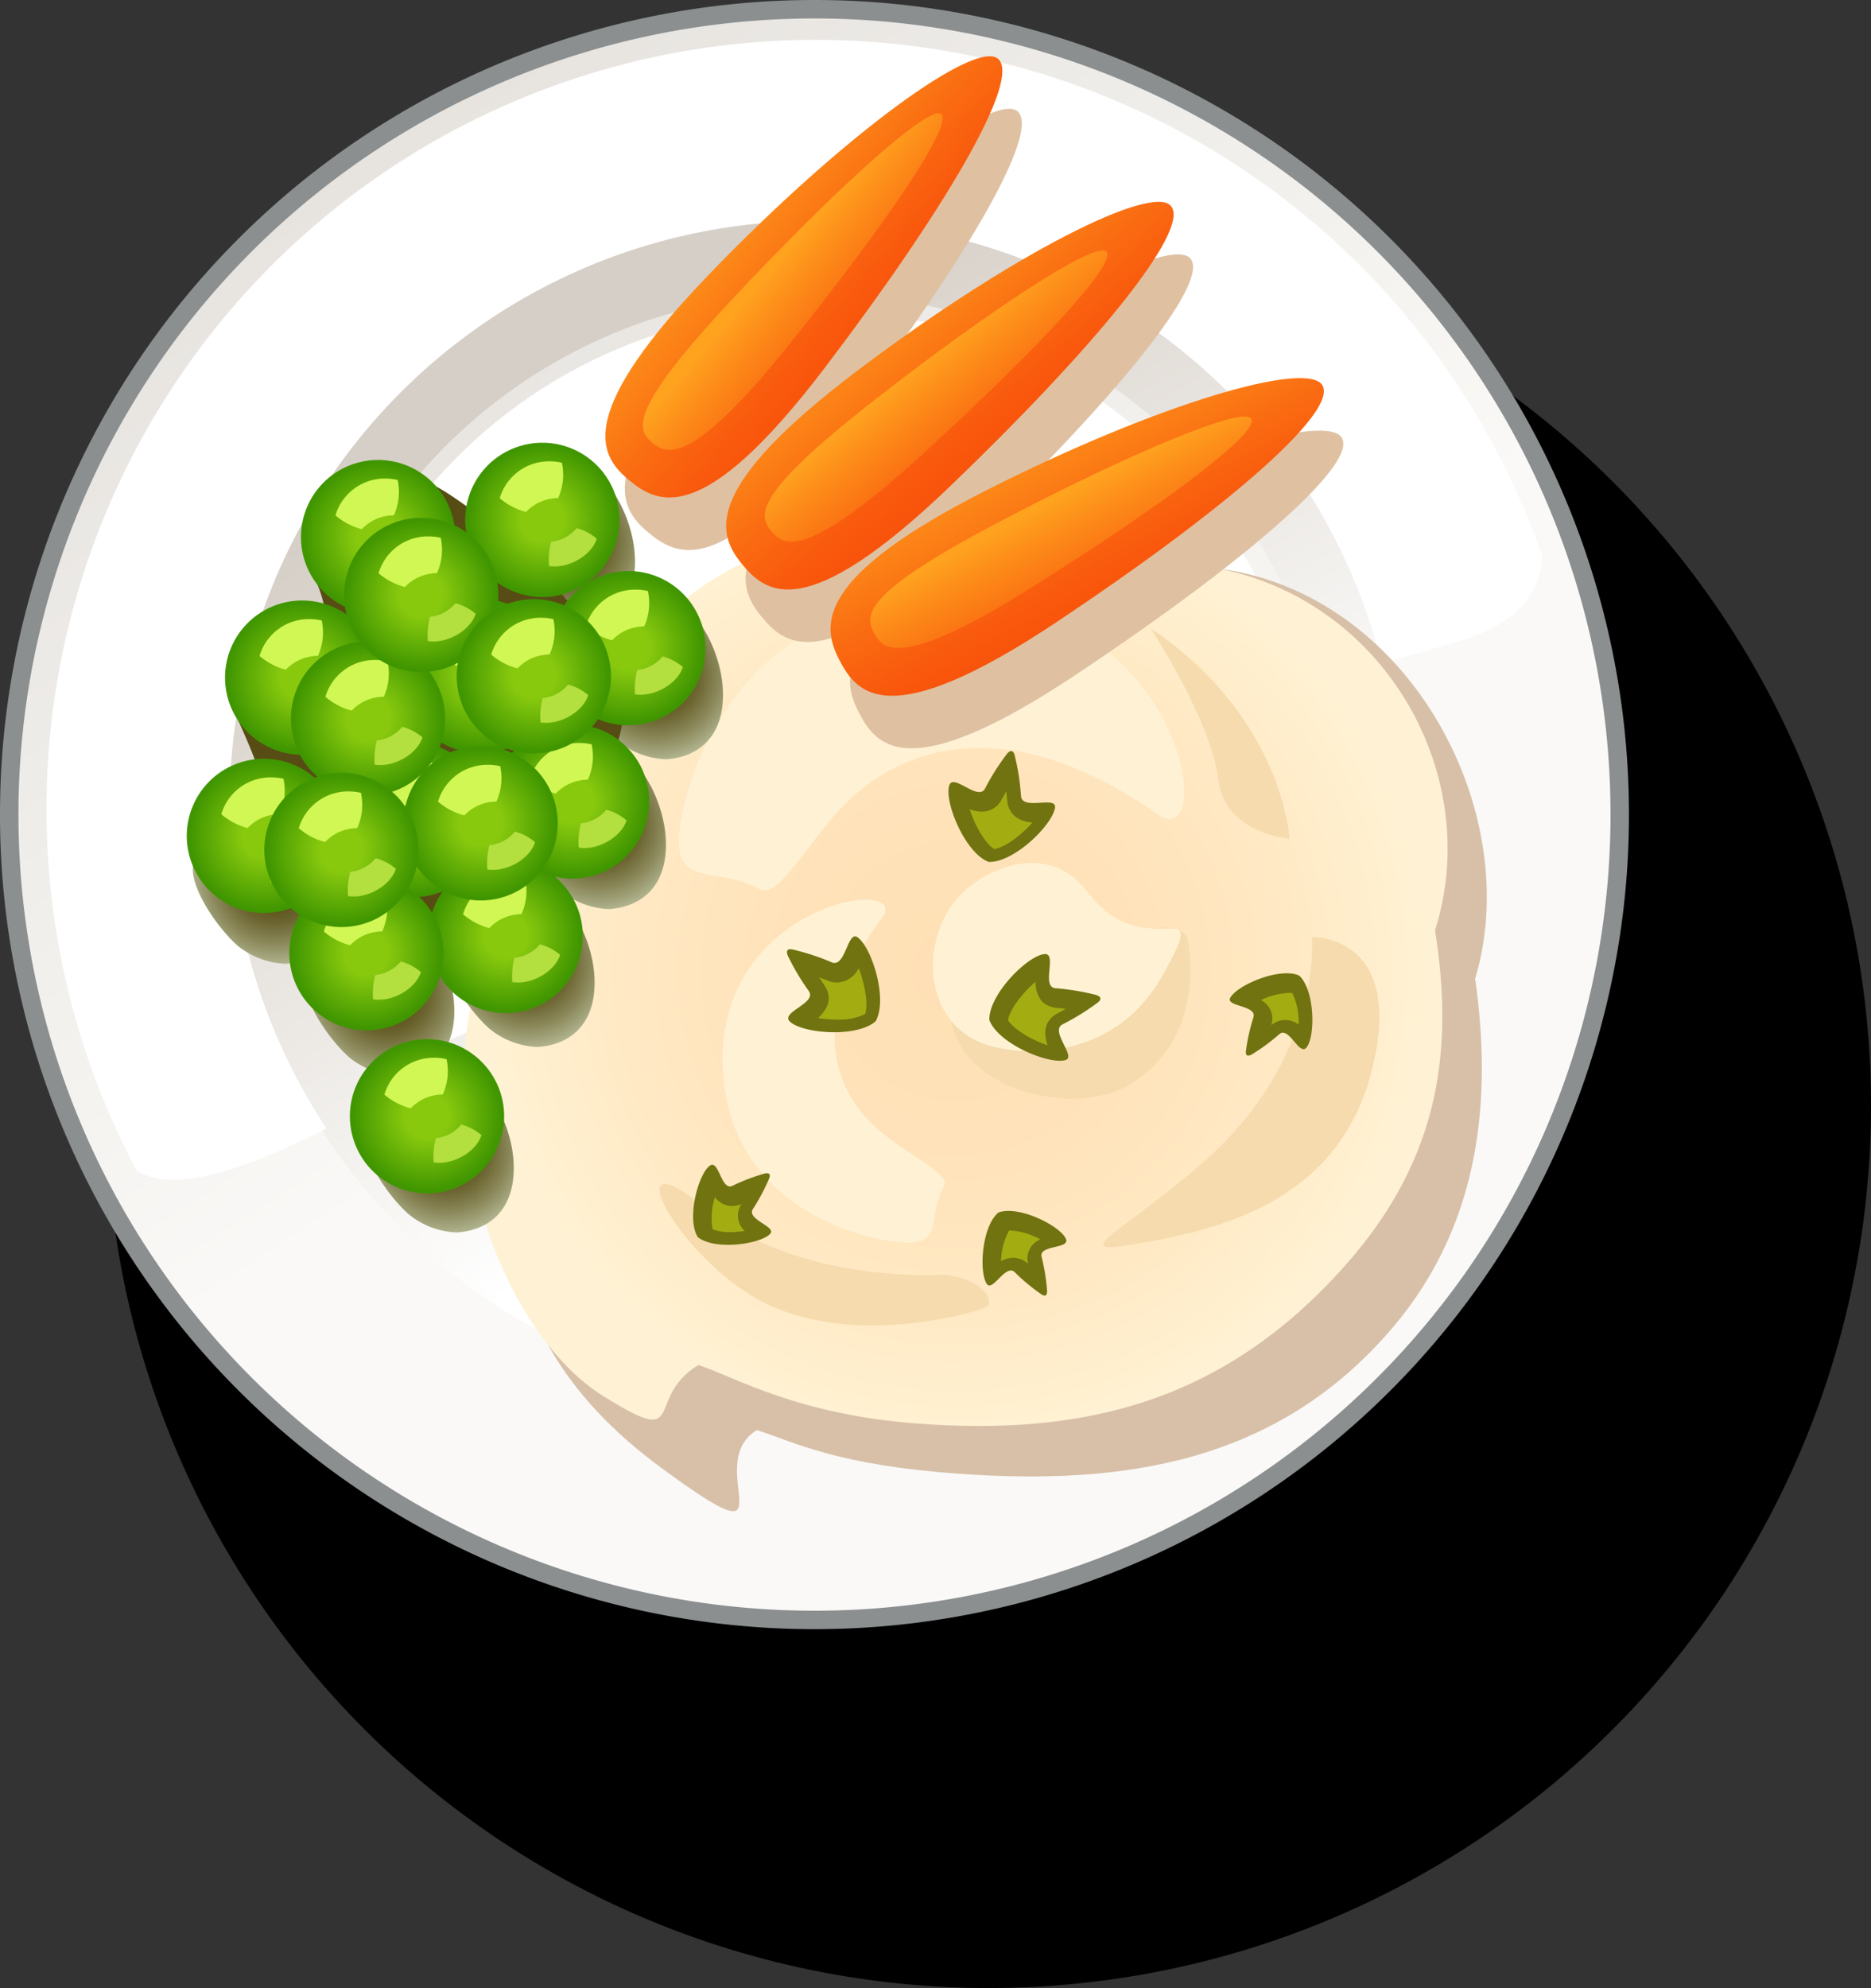 <svg xmlns="http://www.w3.org/2000/svg" xmlns:xlink="http://www.w3.org/1999/xlink" viewBox="0 0 215.754 229.223">
  <rect x="0" y="0" width="215.754" height="229.223" fill="#333333" stroke="none"/>
  <defs>
    <style>
      .cls-1 {
        fill: url(#radial-gradient);
      }

      .cls-2 {
        mask: url(#mask);
      }

      .cls-3 {
        fill: #8b8f90;
      }

      .cls-4 {
        fill: url(#linear-gradient);
      }

      .cls-5 {
        fill: url(#linear-gradient-2);
      }

      .cls-6 {
        fill: #fff;
      }

      .cls-7 {
        fill: url(#linear-gradient-3);
      }

      .cls-8 {
        fill: url(#linear-gradient-4);
      }

      .cls-9 {
        fill: #d8c0a8;
      }

      .cls-10 {
        fill: url(#radial-gradient-2);
      }

      .cls-11 {
        fill: url(#radial-gradient-3);
      }

      .cls-12 {
        fill: #f5dbad;
      }

      .cls-13 {
        fill: url(#radial-gradient-4);
      }

      .cls-14 {
        fill: url(#radial-gradient-5);
      }

      .cls-15 {
        fill: url(#radial-gradient-6);
      }

      .cls-16 {
        fill: url(#radial-gradient-7);
      }

      .cls-17 {
        fill: url(#radial-gradient-8);
      }

      .cls-18 {
        fill: url(#radial-gradient-9);
      }

      .cls-19 {
        fill: url(#radial-gradient-10);
      }

      .cls-20 {
        fill: url(#radial-gradient-11);
      }

      .cls-21 {
        fill: url(#radial-gradient-12);
      }

      .cls-22 {
        fill: url(#radial-gradient-13);
      }

      .cls-23 {
        fill: url(#radial-gradient-14);
      }

      .cls-24 {
        fill: #d1f754;
      }

      .cls-25 {
        fill: #b3df3f;
      }

      .cls-26 {
        fill: url(#radial-gradient-15);
      }

      .cls-27 {
        fill: url(#radial-gradient-16);
      }

      .cls-28 {
        fill: url(#radial-gradient-17);
      }

      .cls-29 {
        fill: url(#radial-gradient-18);
      }

      .cls-30 {
        fill: url(#radial-gradient-19);
      }

      .cls-31 {
        fill: url(#radial-gradient-20);
      }

      .cls-32 {
        fill: url(#radial-gradient-21);
      }

      .cls-33 {
        fill: url(#radial-gradient-22);
      }

      .cls-34 {
        fill: url(#radial-gradient-23);
      }

      .cls-35 {
        fill: url(#radial-gradient-24);
      }

      .cls-36 {
        fill: url(#radial-gradient-25);
      }

      .cls-37 {
        fill: url(#radial-gradient-26);
      }

      .cls-38 {
        fill: url(#radial-gradient-27);
      }

      .cls-39 {
        fill: url(#radial-gradient-28);
      }

      .cls-40 {
        fill: url(#radial-gradient-29);
      }

      .cls-41 {
        fill: #dfc1a2;
      }

      .cls-42 {
        fill: #70730f;
      }

      .cls-43 {
        fill: #a3ad12;
      }

      .cls-44 {
        fill: url(#linear-gradient-5);
      }

      .cls-45 {
        fill: url(#linear-gradient-6);
      }

      .cls-46 {
        fill: url(#linear-gradient-7);
      }

      .cls-47 {
        fill: url(#linear-gradient-8);
      }

      .cls-48 {
        fill: url(#linear-gradient-9);
      }

      .cls-49 {
        fill: url(#linear-gradient-10);
      }
    </style>
    <radialGradient id="radial-gradient" cx="114.001" cy="127.469" r="103.428" gradientUnits="userSpaceOnUse">
      <stop offset="0" stop-color="#fff"/>
      <stop offset="0.089" stop-color="#f2f2f2"/>
      <stop offset="0.257" stop-color="#cecece"/>
      <stop offset="0.484" stop-color="#949494"/>
      <stop offset="0.76" stop-color="#464646"/>
      <stop offset="0.986"/>
    </radialGradient>
    <mask id="mask" x="10.571" y="24.041" width="206.858" height="206.855" maskUnits="userSpaceOnUse">
      <path class="cls-1" d="M217.43,127.471A103.429,103.429,0,1,1,114.002,24.041,103.427,103.427,0,0,1,217.43,127.471Z"/>
    </mask>
    <linearGradient id="linear-gradient" x1="6.99" y1="-41.164" x2="99.657" y2="102.836" gradientUnits="userSpaceOnUse">
      <stop offset="0" stop-color="#dbd6d1"/>
      <stop offset="0.835" stop-color="#f4f3f0"/>
      <stop offset="1" stop-color="#faf9f7"/>
    </linearGradient>
    <linearGradient id="linear-gradient-2" x1="66.186" y1="45.504" x2="109.543" y2="121.194" gradientUnits="userSpaceOnUse">
      <stop offset="0" stop-color="#dbcfc2"/>
      <stop offset="0.54" stop-color="#ede8e1"/>
      <stop offset="1" stop-color="#fff"/>
    </linearGradient>
    <linearGradient id="linear-gradient-3" x1="66.186" y1="44.504" x2="109.543" y2="120.194" gradientUnits="userSpaceOnUse">
      <stop offset="0" stop-color="#d6cfc7"/>
      <stop offset="0.585" stop-color="#edeae6"/>
      <stop offset="1" stop-color="#fff"/>
    </linearGradient>
    <linearGradient id="linear-gradient-4" x1="-10.597" y1="-10.595" x2="124.414" y2="124.416" xlink:href="#linear-gradient"/>
    <radialGradient id="radial-gradient-2" cx="110.175" cy="111.889" r="54.681" gradientUnits="userSpaceOnUse">
      <stop offset="0" stop-color="#ffe0b5"/>
      <stop offset="0.367" stop-color="#ffe2b9"/>
      <stop offset="0.709" stop-color="#ffe9c4"/>
      <stop offset="1" stop-color="#fff2d4"/>
    </radialGradient>
    <radialGradient id="radial-gradient-3" cx="107.421" cy="85.829" r="23.801" gradientUnits="userSpaceOnUse">
      <stop offset="0" stop-color="#fff2d4"/>
      <stop offset="0.964" stop-color="#fff2d4"/>
      <stop offset="1" stop-color="#fff2d4"/>
    </radialGradient>
    <radialGradient id="radial-gradient-4" cx="3235.09" cy="-2083.052" r="19.123" gradientTransform="matrix(-0.017, -0.846, 0.935, -0.019, 2098.654, 2821.772)" xlink:href="#radial-gradient-3"/>
    <radialGradient id="radial-gradient-5" cx="121.874" cy="110.355" r="12.684" xlink:href="#radial-gradient-3"/>
    <radialGradient id="radial-gradient-6" cx="75.618" cy="77.869" r="10.126" gradientUnits="userSpaceOnUse">
      <stop offset="0.229" stop-color="#574d14"/>
      <stop offset="0.336" stop-color="#5d541c"/>
      <stop offset="0.502" stop-color="#6d6632"/>
      <stop offset="0.707" stop-color="#888557"/>
      <stop offset="0.942" stop-color="#acaf89"/>
      <stop offset="0.999" stop-color="#b6ba96"/>
    </radialGradient>
    <radialGradient id="radial-gradient-7" cx="69.037" cy="95.142" r="10.126" xlink:href="#radial-gradient-6"/>
    <radialGradient id="radial-gradient-8" cx="60.813" cy="111.043" r="10.125" xlink:href="#radial-gradient-6"/>
    <radialGradient id="radial-gradient-9" cx="51.491" cy="132.428" r="10.125" xlink:href="#radial-gradient-6"/>
    <radialGradient id="radial-gradient-10" cx="44.636" cy="114.334" r="10.126" xlink:href="#radial-gradient-6"/>
    <radialGradient id="radial-gradient-11" cx="31.751" cy="101.447" r="10.126" xlink:href="#radial-gradient-6"/>
    <radialGradient id="radial-gradient-12" cx="65.473" cy="62.515" r="10.126" xlink:href="#radial-gradient-6"/>
    <radialGradient id="radial-gradient-13" cx="51.721" cy="80.937" r="29.515" gradientUnits="userSpaceOnUse">
      <stop offset="0.229" stop-color="#574d14"/>
      <stop offset="0.999" stop-color="#574d14"/>
    </radialGradient>
    <radialGradient id="radial-gradient-14" cx="55.409" cy="77.95" r="8.894" gradientUnits="userSpaceOnUse">
      <stop offset="0.282" stop-color="#88c90e"/>
      <stop offset="0.969" stop-color="#409600"/>
    </radialGradient>
    <radialGradient id="radial-gradient-15" cx="47.653" cy="94.546" r="8.893" xlink:href="#radial-gradient-14"/>
    <radialGradient id="radial-gradient-16" cx="34.846" cy="78.13" r="8.893" xlink:href="#radial-gradient-14"/>
    <radialGradient id="radial-gradient-17" cx="43.6" cy="61.926" r="8.893" xlink:href="#radial-gradient-14"/>
    <radialGradient id="radial-gradient-18" cx="62.54" cy="59.941" r="8.893" xlink:href="#radial-gradient-14"/>
    <radialGradient id="radial-gradient-19" cx="72.462" cy="74.733" r="8.893" xlink:href="#radial-gradient-14"/>
    <radialGradient id="radial-gradient-20" cx="65.969" cy="92.411" r="8.893" xlink:href="#radial-gradient-14"/>
    <radialGradient id="radial-gradient-21" cx="30.433" cy="96.38" r="8.893" xlink:href="#radial-gradient-14"/>
    <radialGradient id="radial-gradient-22" cx="58.312" cy="107.918" r="8.893" xlink:href="#radial-gradient-14"/>
    <radialGradient id="radial-gradient-23" cx="42.257" cy="109.902" r="8.893" xlink:href="#radial-gradient-14"/>
    <radialGradient id="radial-gradient-24" cx="55.425" cy="94.93" r="8.893" xlink:href="#radial-gradient-14"/>
    <radialGradient id="radial-gradient-25" cx="42.438" cy="82.844" r="8.893" xlink:href="#radial-gradient-14"/>
    <radialGradient id="radial-gradient-26" cx="48.57" cy="68.595" r="8.893" xlink:href="#radial-gradient-14"/>
    <radialGradient id="radial-gradient-27" cx="61.559" cy="77.975" r="8.893" xlink:href="#radial-gradient-14"/>
    <radialGradient id="radial-gradient-28" cx="39.371" cy="97.997" r="8.893" xlink:href="#radial-gradient-14"/>
    <radialGradient id="radial-gradient-29" cx="49.241" cy="128.705" r="8.893" xlink:href="#radial-gradient-14"/>
    <linearGradient id="linear-gradient-5" x1="634.782" y1="-1236.075" x2="634.782" y2="-1265.187" gradientTransform="matrix(0.882, -0.472, 0.42, 0.786, 89.621, 1340.684)" gradientUnits="userSpaceOnUse">
      <stop offset="0" stop-color="#f8510b"/>
      <stop offset="0.19" stop-color="#f9590d"/>
      <stop offset="0.479" stop-color="#fa6e12"/>
      <stop offset="0.829" stop-color="#fd901a"/>
      <stop offset="0.998" stop-color="#ffa31f"/>
    </linearGradient>
    <linearGradient id="linear-gradient-6" x1="632.754" y1="-1232.284" x2="632.754" y2="-1252.673" xlink:href="#linear-gradient-5"/>
    <linearGradient id="linear-gradient-7" x1="980.758" y1="-1661.045" x2="980.758" y2="-1689.781" gradientTransform="matrix(0.771, -0.637, 0.568, 0.687, 303.246, 1818.434)" xlink:href="#linear-gradient-5"/>
    <linearGradient id="linear-gradient-8" x1="978.723" y1="-1657.328" x2="978.723" y2="-1677.393" gradientTransform="matrix(0.771, -0.637, 0.568, 0.687, 303.246, 1818.434)" xlink:href="#linear-gradient-5"/>
    <linearGradient id="linear-gradient-9" x1="1339.992" y1="-1969.446" x2="1339.992" y2="-1998.222" gradientTransform="matrix(0.648, -0.762, 0.679, 0.577, 570.957, 2195.436)" xlink:href="#linear-gradient-5"/>
    <linearGradient id="linear-gradient-10" x1="1337.949" y1="-1965.65" x2="1337.949" y2="-1985.809" gradientTransform="matrix(0.648, -0.762, 0.679, 0.577, 570.957, 2195.436)" xlink:href="#linear-gradient-5"/>
  </defs>
  <title>Datový zdroj 12</title>
  <g id="Vrstva_2" data-name="Vrstva 2">
    <g id="Layer_1" data-name="Layer 1">
      <g>
        <g>
          <g class="cls-2">
            <path d="M215.754,127.471A101.753,101.753,0,1,1,114.002,25.715,101.753,101.753,0,0,1,215.754,127.471Z"/>
          </g>
          <path class="cls-3" d="M187.844,93.922A93.922,93.922,0,1,1,93.921,0,93.923,93.923,0,0,1,187.844,93.922Z"/>
          <path class="cls-4" d="M185.716,93.922A91.794,91.794,0,1,1,93.921,2.129,91.796,91.796,0,0,1,185.716,93.922Z"/>
          <path class="cls-5" d="M161.377,93.922a67.456,67.456,0,1,1-67.456-67.455A67.456,67.456,0,0,1,161.377,93.922Z"/>
          <path class="cls-6" d="M168.895,73.725c6.456-2.08,8.756-5.664,8.949-9.598A88.709,88.709,0,1,0,15.778,135.012c8.891,5.137,30.645-9.979,64.413-28.586C117.028,86.129,157.243,77.484,168.895,73.725Z"/>
          <path class="cls-7" d="M161.377,92.922a67.456,67.456,0,1,1-67.456-67.455A67.456,67.456,0,0,1,161.377,92.922Z"/>
          <path class="cls-8" d="M154.044,93.922A60.123,60.123,0,1,1,93.921,33.801,60.123,60.123,0,0,1,154.044,93.922Z"/>
          <path class="cls-6" d="M142.507,80.791c4.212-1.359,5.713-3.697,5.838-6.262a57.867,57.867,0,1,0-105.72,46.238c5.799,3.352,19.989-6.508,42.019-18.645C108.673,88.883,134.906,83.242,142.507,80.791Z"/>
        </g>
        <path class="cls-9" d="M93.705,70.209c9.578-3.674,20.5,2,39.25-4.75,26.436-2.66,43.563,26.15,37.15,47.387,1.926,13.51.781,28.107-9.483,40.197-13.399,15.781-31.288,18.193-49.907,16.891-14.065-.98-18.96-3.586-23.436-5.047-6.616,4.062,4.912,16.092-11.073,4.322-22.75-16.75-21.75-39.25-4.75-69C71.981,84.977,81.134,75.035,93.705,70.209Z"/>
        <path class="cls-10" d="M87.053,64.24c9.089-4.029,22.405-9.121,40.533,1.185,26.922-4.439,44.673,20.412,37.894,41.844,2.133,13.506.716,26.135-10.3,38.572-14.243,16.078-30.575,19.715-49.41,18.293-13.86-1.043-20.968-5.33-25.233-6.752-6.398,3.912-.983,9.83-11.02,3.555-14.118-8.828-25.36-42.852-4.948-65.928C65.457,81.103,75.284,69.463,87.053,64.24Z"/>
        <path class="cls-11" d="M133.451,93.859c7.302,5.117,3.061-26.916-26.939-24.773C84.836,70.635,78.953,89.523,78.333,96.027c-.62,6.502,4.335,3.715,9.289,6.502,2.116,1.189,5.305-5.15,9.6-9.6C103.448,86.48,115.676,81.398,133.451,93.859Z"/>
        <path class="cls-12" d="M125.956,108.711s10.334-3.668,11-.334.999,12-6.667,16.666c-6.769,4.121-22,.334-20.667-10.332C110.676,106.277,125.956,108.711,125.956,108.711Z"/>
        <path class="cls-13" d="M101.708,105.816c3.748-5.039-20.267-1.68-18.253,18.68,1.458,14.711,15.73,18.43,20.626,18.754s2.733-3.002,4.761-6.412c.867-1.455-3.941-3.527-7.341-6.381C96.568,126.32,92.584,118.086,101.708,105.816Z"/>
        <path class="cls-14" d="M113.017,120.182c3.623,1.553,15.173,2.787,21.057-7.742,5.884-10.527-1.857-.619-8.67-9.6-4.772-6.289-12.519-2.34-15.174.93C106.204,108.725,106.514,117.394,113.017,120.182Z"/>
        <path class="cls-12" d="M151.289,108.043s1.333,14.334-13.333,26.668c-9.365,7.875-14.983,10.102-6.667,8.666,9.667-1.666,23.333-5,27-20.334C161.956,107.711,151.289,108.043,151.289,108.043Z"/>
        <path class="cls-12" d="M108.705,146.959s-16.5,1.25-27.5-7.75-2.5,7,8,11.5,23.5.5,24.5,0S113.705,147.459,108.705,146.959Z"/>
        <path class="cls-12" d="M132.705,72.459s7,10.75,7.75,17.25,8.25,7,8.25,7S147.955,82.709,132.705,72.459Z"/>
        <g>
          <path class="cls-15" d="M83.349,79.375c.296,4.975-2.262,7.871-6.535,8.17a9.316,9.316,0,0,1-5.58-2.113c-2.352-2.111-5.141-6.279-5.141-8.807,0-4.283,5.932-4.447,10.216-4.447,1.205,0,1.02-3.365,1.978-2.768C80.838,71.006,83.109,75.35,83.349,79.375Z"/>
          <path class="cls-16" d="M76.769,96.646c.296,4.977-2.262,7.873-6.536,8.172a9.312,9.312,0,0,1-5.579-2.113c-2.352-2.111-5.141-6.279-5.141-8.807,0-4.283,5.932-4.447,10.216-4.447,1.205,0,1.02-3.365,1.978-2.768C74.258,88.279,76.529,92.623,76.769,96.646Z"/>
          <path class="cls-17" d="M68.544,112.549c.296,4.975-2.263,7.873-6.536,8.17a9.313,9.313,0,0,1-5.579-2.113c-2.352-2.111-5.141-6.279-5.141-8.807,0-4.283,5.932-4.447,10.216-4.447,1.205,0,1.02-3.365,1.979-2.766C66.033,104.18,68.305,108.523,68.544,112.549Z"/>
          <path class="cls-18" d="M59.223,133.934c.295,4.975-2.262,7.873-6.535,8.17a9.311,9.311,0,0,1-5.58-2.111c-2.352-2.111-5.141-6.279-5.141-8.809,0-4.281,5.932-4.445,10.215-4.445,1.206,0,1.022-3.365,1.98-2.768C56.712,125.566,58.983,129.908,59.223,133.934Z"/>
          <path class="cls-19" d="M52.367,115.838c.296,4.975-2.262,7.873-6.535,8.172a9.315,9.315,0,0,1-5.58-2.113c-2.352-2.111-5.141-6.279-5.141-8.807,0-4.283,5.932-4.447,10.216-4.447,1.206,0,1.02-3.365,1.978-2.768C49.856,107.471,52.128,111.812,52.367,115.838Z"/>
          <path class="cls-20" d="M39.483,102.951c.295,4.975-2.263,7.873-6.536,8.172a9.311,9.311,0,0,1-5.579-2.113c-2.352-2.111-5.142-6.279-5.142-8.807,0-4.283,5.933-4.447,10.216-4.447,1.205,0,1.022-3.365,1.979-2.768C36.971,94.584,39.242,98.928,39.483,102.951Z"/>
          <path class="cls-21" d="M73.204,64.019c.295,4.976-2.263,7.873-6.536,8.172a9.313,9.313,0,0,1-5.579-2.113c-2.352-2.111-5.141-6.279-5.141-8.807,0-4.283,5.932-4.447,10.216-4.447,1.205,0,1.02-3.365,1.978-2.768C70.693,55.652,72.965,59.996,73.204,64.019Z"/>
          <path class="cls-22" d="M31.685,97.477s9.048,12.065,11.79,13.16,13.16-1.92,13.16-1.92,5.209-14.256,8.225-15.627,6.581-4.66,7.129-11.516c.548-6.854-14.806-22.207-22.757-26.045-7.95-3.84-16.176,4.66-13.16,10.691s.591,9.402.591,9.402-11.558,2.662-9.639,6.5a79.269,79.269,0,0,1,3.564,8.773Z"/>
          <g>
            <g>
              <path class="cls-23" d="M64.303,77.949a8.894,8.894,0,1,1-8.895-8.893A8.894,8.894,0,0,1,64.303,77.949Z"/>
              <path class="cls-24" d="M57.663,71.365a6.061,6.061,0,0,0-1.392-.162,5.918,5.918,0,0,0-5.774,4.246,7.584,7.584,0,0,0,3.017,1.586l.012.006a5.074,5.074,0,0,1,3.7-1.598A6.534,6.534,0,0,0,57.663,71.365Z"/>
              <path class="cls-25" d="M56.178,83.27c2.258.346,4.92-1.248,5.508-3.143A5.828,5.828,0,0,0,59.368,78.91l-.01-.006A4.386,4.386,0,0,1,56.43,80.473,8.07,8.07,0,0,0,56.178,83.27Z"/>
            </g>
            <g>
              <path class="cls-26" d="M56.547,94.545a8.894,8.894,0,1,1-8.895-8.893A8.894,8.894,0,0,1,56.547,94.545Z"/>
              <path class="cls-24" d="M49.907,87.961a6.062,6.062,0,0,0-1.392-.162A5.92,5.92,0,0,0,42.74,92.045a7.591,7.591,0,0,0,3.018,1.586l.012.006a5.07,5.07,0,0,1,3.699-1.598A6.535,6.535,0,0,0,49.907,87.961Z"/>
              <path class="cls-25" d="M48.421,99.865c2.259.346,4.92-1.248,5.509-3.143a5.846,5.846,0,0,0-2.317-1.219l-.01-.004a4.386,4.386,0,0,1-2.929,1.568A8.093,8.093,0,0,0,48.421,99.865Z"/>
            </g>
            <g>
              <path class="cls-27" d="M43.739,78.129a8.894,8.894,0,1,1-8.895-8.893A8.894,8.894,0,0,1,43.739,78.129Z"/>
              <path class="cls-24" d="M37.1,71.545a6.061,6.061,0,0,0-1.392-.162,5.918,5.918,0,0,0-5.774,4.246A7.584,7.584,0,0,0,32.95,77.215l.012.006a5.072,5.072,0,0,1,3.7-1.598A6.533,6.533,0,0,0,37.1,71.545Z"/>
              <path class="cls-25" d="M35.613,83.449c2.259.346,4.92-1.248,5.51-3.141A5.83,5.83,0,0,0,38.805,79.09l-.01-.006a4.376,4.376,0,0,1-2.929,1.568A8.12,8.12,0,0,0,35.613,83.449Z"/>
            </g>
            <g>
              <path class="cls-28" d="M52.493,61.926a8.894,8.894,0,1,1-8.895-8.893A8.894,8.894,0,0,1,52.493,61.926Z"/>
              <path class="cls-24" d="M45.854,55.34a6.175,6.175,0,0,0-1.392-.162,5.919,5.919,0,0,0-5.774,4.248,7.595,7.595,0,0,0,3.017,1.584l.012.008a5.072,5.072,0,0,1,3.7-1.598A6.542,6.542,0,0,0,45.854,55.34Z"/>
              <path class="cls-25" d="M44.367,67.244c2.259.348,4.92-1.248,5.51-3.141a5.861,5.861,0,0,0-2.318-1.219l-.01-.004A4.382,4.382,0,0,1,44.62,64.447,8.069,8.069,0,0,0,44.367,67.244Z"/>
            </g>
            <g>
              <path class="cls-29" d="M71.434,59.941a8.894,8.894,0,1,1-8.895-8.893A8.894,8.894,0,0,1,71.434,59.941Z"/>
              <path class="cls-24" d="M64.794,53.355a6.174,6.174,0,0,0-1.392-.162,5.92,5.92,0,0,0-5.774,4.248,7.595,7.595,0,0,0,3.017,1.584l.012.008a5.074,5.074,0,0,1,3.7-1.598A6.541,6.541,0,0,0,64.794,53.355Z"/>
              <path class="cls-25" d="M63.309,65.26c2.258.348,4.92-1.248,5.508-3.141A5.847,5.847,0,0,0,66.499,60.9l-.01-.004a4.384,4.384,0,0,1-2.929,1.566A8.067,8.067,0,0,0,63.309,65.26Z"/>
            </g>
            <g>
              <path class="cls-30" d="M81.356,74.732A8.894,8.894,0,1,1,72.461,65.84,8.894,8.894,0,0,1,81.356,74.732Z"/>
              <path class="cls-24" d="M74.716,68.148a6.049,6.049,0,0,0-1.392-.162A5.918,5.918,0,0,0,67.55,72.232a7.584,7.584,0,0,0,3.017,1.586l.012.006a5.074,5.074,0,0,1,3.7-1.598A6.527,6.527,0,0,0,74.716,68.148Z"/>
              <path class="cls-25" d="M73.231,80.053c2.258.346,4.92-1.248,5.509-3.143a5.853,5.853,0,0,0-2.318-1.219l-.009-.004a4.396,4.396,0,0,1-2.93,1.568A8.091,8.091,0,0,0,73.231,80.053Z"/>
            </g>
            <g>
              <path class="cls-31" d="M74.862,92.41a8.894,8.894,0,1,1-8.895-8.893A8.894,8.894,0,0,1,74.862,92.41Z"/>
              <path class="cls-24" d="M68.223,85.826A6.07,6.07,0,0,0,66.83,85.664a5.916,5.916,0,0,0-5.773,4.248,7.595,7.595,0,0,0,3.017,1.584l.012.006a5.072,5.072,0,0,1,3.7-1.598A6.534,6.534,0,0,0,68.223,85.826Z"/>
              <path class="cls-25" d="M66.736,97.73c2.259.346,4.92-1.248,5.509-3.141a5.825,5.825,0,0,0-2.317-1.219l-.01-.006a4.378,4.378,0,0,1-2.929,1.568A8.072,8.072,0,0,0,66.736,97.73Z"/>
            </g>
            <g>
              <path class="cls-32" d="M39.326,96.379a8.894,8.894,0,1,1-8.895-8.893A8.894,8.894,0,0,1,39.326,96.379Z"/>
              <path class="cls-24" d="M32.687,89.795a6.062,6.062,0,0,0-1.392-.162,5.919,5.919,0,0,0-5.775,4.248,7.602,7.602,0,0,0,3.018,1.584l.012.006a5.077,5.077,0,0,1,3.699-1.598A6.535,6.535,0,0,0,32.687,89.795Z"/>
              <path class="cls-25" d="M31.2,101.699c2.259.348,4.92-1.248,5.509-3.141A5.817,5.817,0,0,0,34.392,97.34l-.01-.006a4.378,4.378,0,0,1-2.929,1.568A8.093,8.093,0,0,0,31.2,101.699Z"/>
            </g>
            <g>
              <path class="cls-33" d="M67.205,107.918a8.894,8.894,0,1,1-8.895-8.893A8.894,8.894,0,0,1,67.205,107.918Z"/>
              <path class="cls-24" d="M60.566,101.332a6.174,6.174,0,0,0-1.392-.162,5.922,5.922,0,0,0-5.775,4.248,7.602,7.602,0,0,0,3.018,1.584l.012.008a5.072,5.072,0,0,1,3.699-1.6A6.535,6.535,0,0,0,60.566,101.332Z"/>
              <path class="cls-25" d="M59.079,113.236c2.259.348,4.92-1.248,5.509-3.141a5.854,5.854,0,0,0-2.317-1.219l-.01-.004a4.384,4.384,0,0,1-2.929,1.566A8.093,8.093,0,0,0,59.079,113.236Z"/>
            </g>
            <g>
              <path class="cls-34" d="M51.15,109.902a8.894,8.894,0,1,1-8.895-8.893A8.894,8.894,0,0,1,51.15,109.902Z"/>
              <path class="cls-24" d="M44.511,103.316a6.169,6.169,0,0,0-1.392-.162,5.92,5.92,0,0,0-5.774,4.248,7.595,7.595,0,0,0,3.017,1.584l.012.008a5.074,5.074,0,0,1,3.7-1.598A6.541,6.541,0,0,0,44.511,103.316Z"/>
              <path class="cls-25" d="M43.025,115.221c2.258.348,4.92-1.248,5.509-3.141a5.855,5.855,0,0,0-2.318-1.219l-.009-.004a4.387,4.387,0,0,1-2.93,1.566A8.067,8.067,0,0,0,43.025,115.221Z"/>
            </g>
            <g>
              <path class="cls-35" d="M64.318,94.93a8.894,8.894,0,1,1-8.895-8.893A8.894,8.894,0,0,1,64.318,94.93Z"/>
              <path class="cls-24" d="M57.679,88.344a6.173,6.173,0,0,0-1.392-.162,5.92,5.92,0,0,0-5.774,4.248,7.595,7.595,0,0,0,3.017,1.584l.012.008a5.074,5.074,0,0,1,3.7-1.598A6.54,6.54,0,0,0,57.679,88.344Z"/>
              <path class="cls-25" d="M56.193,100.248c2.258.348,4.92-1.248,5.509-3.141a5.854,5.854,0,0,0-2.318-1.219l-.009-.004a4.386,4.386,0,0,1-2.93,1.566A8.07,8.07,0,0,0,56.193,100.248Z"/>
            </g>
            <g>
              <path class="cls-36" d="M51.332,82.844a8.894,8.894,0,1,1-8.895-8.893A8.893,8.893,0,0,1,51.332,82.844Z"/>
              <path class="cls-24" d="M44.691,76.258A6.173,6.173,0,0,0,43.3,76.096a5.92,5.92,0,0,0-5.774,4.248A7.62,7.62,0,0,0,40.542,81.93a.024.024,0,0,1,.013.006,5.071,5.071,0,0,1,3.699-1.598A6.54,6.54,0,0,0,44.691,76.258Z"/>
              <path class="cls-25" d="M43.206,88.164c2.258.346,4.92-1.25,5.509-3.143a5.856,5.856,0,0,0-2.318-1.219l-.01-.004a4.39,4.39,0,0,1-2.929,1.568A8.086,8.086,0,0,0,43.206,88.164Z"/>
            </g>
            <g>
              <path class="cls-37" d="M57.464,68.594a8.894,8.894,0,1,1-8.895-8.893A8.894,8.894,0,0,1,57.464,68.594Z"/>
              <path class="cls-24" d="M50.824,62.01a6.07,6.07,0,0,0-1.393-.162,5.919,5.919,0,0,0-5.774,4.246A7.59,7.59,0,0,0,46.674,67.68l.013.006a5.07,5.07,0,0,1,3.699-1.598A6.535,6.535,0,0,0,50.824,62.01Z"/>
              <path class="cls-25" d="M49.338,73.914c2.258.346,4.92-1.248,5.509-3.143a5.854,5.854,0,0,0-2.317-1.219l-.01-.004a4.394,4.394,0,0,1-2.93,1.568A8.092,8.092,0,0,0,49.338,73.914Z"/>
            </g>
            <g>
              <path class="cls-38" d="M70.452,77.975a8.894,8.894,0,1,1-8.895-8.893A8.894,8.894,0,0,1,70.452,77.975Z"/>
              <path class="cls-24" d="M63.812,71.389a6.175,6.175,0,0,0-1.393-.162,5.921,5.921,0,0,0-5.774,4.248,7.602,7.602,0,0,0,3.017,1.584l.013.008a5.072,5.072,0,0,1,3.699-1.6A6.535,6.535,0,0,0,63.812,71.389Z"/>
              <path class="cls-25" d="M62.326,83.293c2.258.348,4.92-1.248,5.509-3.141a5.854,5.854,0,0,0-2.317-1.219l-.01-.004a4.384,4.384,0,0,1-2.93,1.566A8.092,8.092,0,0,0,62.326,83.293Z"/>
            </g>
            <g>
              <path class="cls-39" d="M48.265,97.996A8.894,8.894,0,1,1,39.37,89.103,8.894,8.894,0,0,1,48.265,97.996Z"/>
              <path class="cls-24" d="M41.625,91.412a6.169,6.169,0,0,0-1.393-.162,5.918,5.918,0,0,0-5.774,4.248,7.595,7.595,0,0,0,3.016,1.584l.013.006A5.078,5.078,0,0,1,41.187,95.49,6.528,6.528,0,0,0,41.625,91.412Z"/>
              <path class="cls-25" d="M40.139,103.316c2.258.348,4.92-1.248,5.509-3.141A5.854,5.854,0,0,0,43.33,98.957l-.01-.006a4.378,4.378,0,0,1-2.93,1.568A8.091,8.091,0,0,0,40.139,103.316Z"/>
            </g>
            <g>
              <path class="cls-40" d="M58.135,128.705a8.894,8.894,0,1,1-8.895-8.893A8.894,8.894,0,0,1,58.135,128.705Z"/>
              <path class="cls-24" d="M51.494,122.119a6.174,6.174,0,0,0-1.392-.162,5.92,5.92,0,0,0-5.774,4.248,7.601,7.601,0,0,0,3.017,1.584l.013.008a5.072,5.072,0,0,1,3.699-1.6A6.534,6.534,0,0,0,51.494,122.119Z"/>
              <path class="cls-25" d="M50.009,134.023c2.259.348,4.92-1.248,5.509-3.141a5.854,5.854,0,0,0-2.318-1.219l-.009-.004a4.384,4.384,0,0,1-2.929,1.566A8.069,8.069,0,0,0,50.009,134.023Z"/>
            </g>
          </g>
        </g>
        <path class="cls-41" d="M154.761,50.521c-1.591-3.01-18.857,1.994-38.68,12.014C96.227,72.57,96.978,78.133,98.996,82.078c2.022,3.953,5.601,8.668,25.006-4.24C142.616,65.455,156.491,53.799,154.761,50.521Z"/>
        <path class="cls-41" d="M137.28,29.816c-2.14-2.611-18.367,5.521-36.225,19.016-17.91,13.535-16.089,18.764-13.315,22.18,2.775,3.416,7.245,7.262,24.11-8.932C128.016,46.56,139.606,32.654,137.28,29.816Z"/>
        <path class="cls-41" d="M97.302,48.531C110.864,30.705,120.131,15.213,117.331,12.83c-2.577-2.193-17.465,8.459-33.097,24.627C68.554,53.68,71.281,58.459,74.65,61.307,78.019,64.152,83.153,67.121,97.302,48.531Z"/>
        <g>
          <path class="cls-42" d="M114.062,99.379c2.946.047,7.353-4.34,7.6-6.274.178-1.375-3.738.367-3.923-1.287a27.015,27.015,0,0,0-.743-4.775c-.166-.529-.45-.58-.837-.174a26.828,26.828,0,0,0-2.586,4.084c-.829,1.443-3.648-1.855-4.11-.385-.583,1.852,1.749,7.652,4.471,8.783A.363.363,0,0,0,114.062,99.379ZM98.877,108.064c-1.144-.783-1.369,3.498-2.928,2.91a26.76,26.76,0,0,0-4.594-1.506c-.545-.094-.722.137-.535.666a26.866,26.866,0,0,0,2.465,4.158c.91,1.395-3.31,2.408-2.209,3.488,1.385,1.359,7.611,1.916,9.854.006a.368.368,0,0,0,.082-.102C102.393,115.08,100.486,109.164,98.877,108.064Zm27.574,6.67a27.181,27.181,0,0,0-4.769-.791c-1.653-.201.288-4.084-1.247-3.936-1.933.184-6.368,4.59-6.348,7.537a.307.307,0,0,0,.024.127c1.103,2.734,6.859,5.084,8.737,4.561,1.335-.371-1.794-3.301-.343-4.113a27.097,27.097,0,0,0,4.109-2.545C127.038,115.215,126.977,114.932,126.451,114.734Zm23.398-2.217a.284.284,0,0,0-.091-.06c-2.297-.941-7.1,1.145-7.89,2.586-.561,1.024,3.046.859,2.682,2.213a22.835,22.835,0,0,0-.884,3.975c-.032.465.173.594.602.395a22.683,22.683,0,0,0,3.284-2.41c1.095-.877,2.292,2.576,3.106,1.565C151.684,119.506,151.638,114.242,149.849,112.517Zm-34.657,27.266a.301.301,0,0,0-.095.053c-1.887,1.615-2.224,6.842-1.302,8.201.654.967,2.155-2.318,3.194-1.377a22.633,22.633,0,0,0,3.133,2.602c.399.242.608.117.626-.355a22.725,22.725,0,0,0-.644-4.021c-.282-1.373,3.337-.863,2.808-2.051C122.248,141.342,117.542,138.978,115.191,139.783Zm-28.389-.355a22.641,22.641,0,0,0,1.909-3.596c.156-.441-.008-.619-.475-.541a22.838,22.838,0,0,0-3.806,1.449c-1.288.555-1.524-3.094-2.58-2.334-1.326.955-2.683,6.043-1.418,8.18a.307.307,0,0,0,.072.082c1.965,1.52,7.148.787,8.293-.391C89.613,141.438,86.092,140.637,86.803,139.428Z"/>
          <path class="cls-43" d="M116.358,141.887a7.713,7.713,0,0,0-.925,3.543,2.75,2.75,0,0,1,1.403-.402,2.451,2.451,0,0,1,1.669.654c.02.016.038.033.059.051-.007-.025-.012-.051-.019-.076a2.35,2.35,0,0,1,1.421-2.75,8.143,8.143,0,0,0-3.406-1.029A2.018,2.018,0,0,0,116.358,141.887Zm2.704-47.049c-2.456-.162-2.845-1.873-2.905-2.414-.025-.217-.048-.463-.076-.729-.015-.141-.03-.293-.046-.449-.078.137-.152.27-.222.395-.13.232-.251.447-.359.637a2.549,2.549,0,0,1-2.261,1.31,3.725,3.725,0,0,1-1.386-.299c.542,1.668,1.685,3.883,2.84,4.604C115.998,97.689,117.898,96.158,119.062,94.838Zm29.964,19.666a3.008,3.008,0,0,0-.394-.024,8.502,8.502,0,0,0-3.228.83,2.385,2.385,0,0,1,1.209,2.826l-.02.074c.02-.016.041-.033.06-.049a2.452,2.452,0,0,1,1.544-.553,2.641,2.641,0,0,1,1.559.523A7.803,7.803,0,0,0,149.026,114.504ZM96.503,113.289h-.001a2.692,2.692,0,0,1-.943-.176c-.203-.078-.436-.168-.689-.266-.129-.051-.269-.103-.414-.16.088.133.173.258.252.377.148.223.285.428.403.609,1.032,1.582.118,2.885-.778,3.703a12.258,12.258,0,0,0,2.127.18,7.03,7.03,0,0,0,3.295-.625c.421-1.272-.093-3.662-.734-5.299A2.906,2.906,0,0,1,96.503,113.289ZM85.467,138.881c.013-.019.024-.041.038-.064-.022.01-.048.021-.071.029a2.471,2.471,0,0,1-.994.211h0a2.513,2.513,0,0,1-2.001-1.016,7.856,7.856,0,0,0-.264,3.701,5.408,5.408,0,0,0,2.058.32,10.201,10.201,0,0,0,1.647-.135A2.386,2.386,0,0,1,85.467,138.881Zm36.259-22.693c-1.878-.229-2.286-1.77-2.334-2.981-1.331,1.147-2.94,3.076-3.153,4.426.67,1.07,2.787,2.303,4.554,2.879-.385-1.154-.537-2.717,1.071-3.619.191-.107.412-.227.648-.357.123-.068.254-.139.389-.213-.158-.018-.309-.035-.453-.051C122.184,116.242,121.94,116.215,121.726,116.188Z"/>
        </g>
        <g>
          <path class="cls-44" d="M152.517,44.465c1.73,3.275-12.145,14.932-30.759,27.316-19.405,12.906-22.984,8.193-25.006,4.24-2.019-3.945-2.769-9.51,17.085-19.543C133.66,46.459,150.926,41.453,152.517,44.465Z"/>
          <path class="cls-45" d="M144.304,48.293c.895,1.701-10.426,10.062-25.172,19.338-15.267,9.602-17.343,7.312-18.384,5.285-1.038-2.027-1.136-4.527,14.176-12.586C130.304,52.234,143.482,46.732,144.304,48.293Z"/>
        </g>
        <g>
          <path class="cls-46" d="M135.036,23.758c2.325,2.838-9.265,16.746-25.43,32.266-16.865,16.191-21.335,12.346-24.11,8.93-2.773-3.416-4.595-8.645,13.316-22.178C116.669,29.281,132.897,21.146,135.036,23.758Z"/>
          <path class="cls-47" d="M127.598,29.025c1.207,1.475-8.473,11.717-21.391,23.504C92.825,64.74,90.316,62.938,88.891,61.182s-2.002-4.15,11.738-14.893C114.418,35.512,126.489,27.672,127.598,29.025Z"/>
        </g>
        <g>
          <path class="cls-48" d="M115.087,6.773c2.8,2.381-6.467,17.875-20.029,35.701C80.909,61.064,75.774,58.096,72.406,55.25,69.037,52.4,66.31,47.621,81.99,31.4,97.622,15.232,112.51,4.578,115.087,6.773Z"/>
          <path class="cls-49" d="M108.525,13.154c1.455,1.236-6.515,12.844-17.463,26.498C79.722,53.793,76.899,52.469,75.169,51.004S72.45,47.309,84.414,34.52C96.415,21.689,107.19,12.02,108.525,13.154Z"/>
        </g>
      </g>
    </g>
  </g>
</svg>
